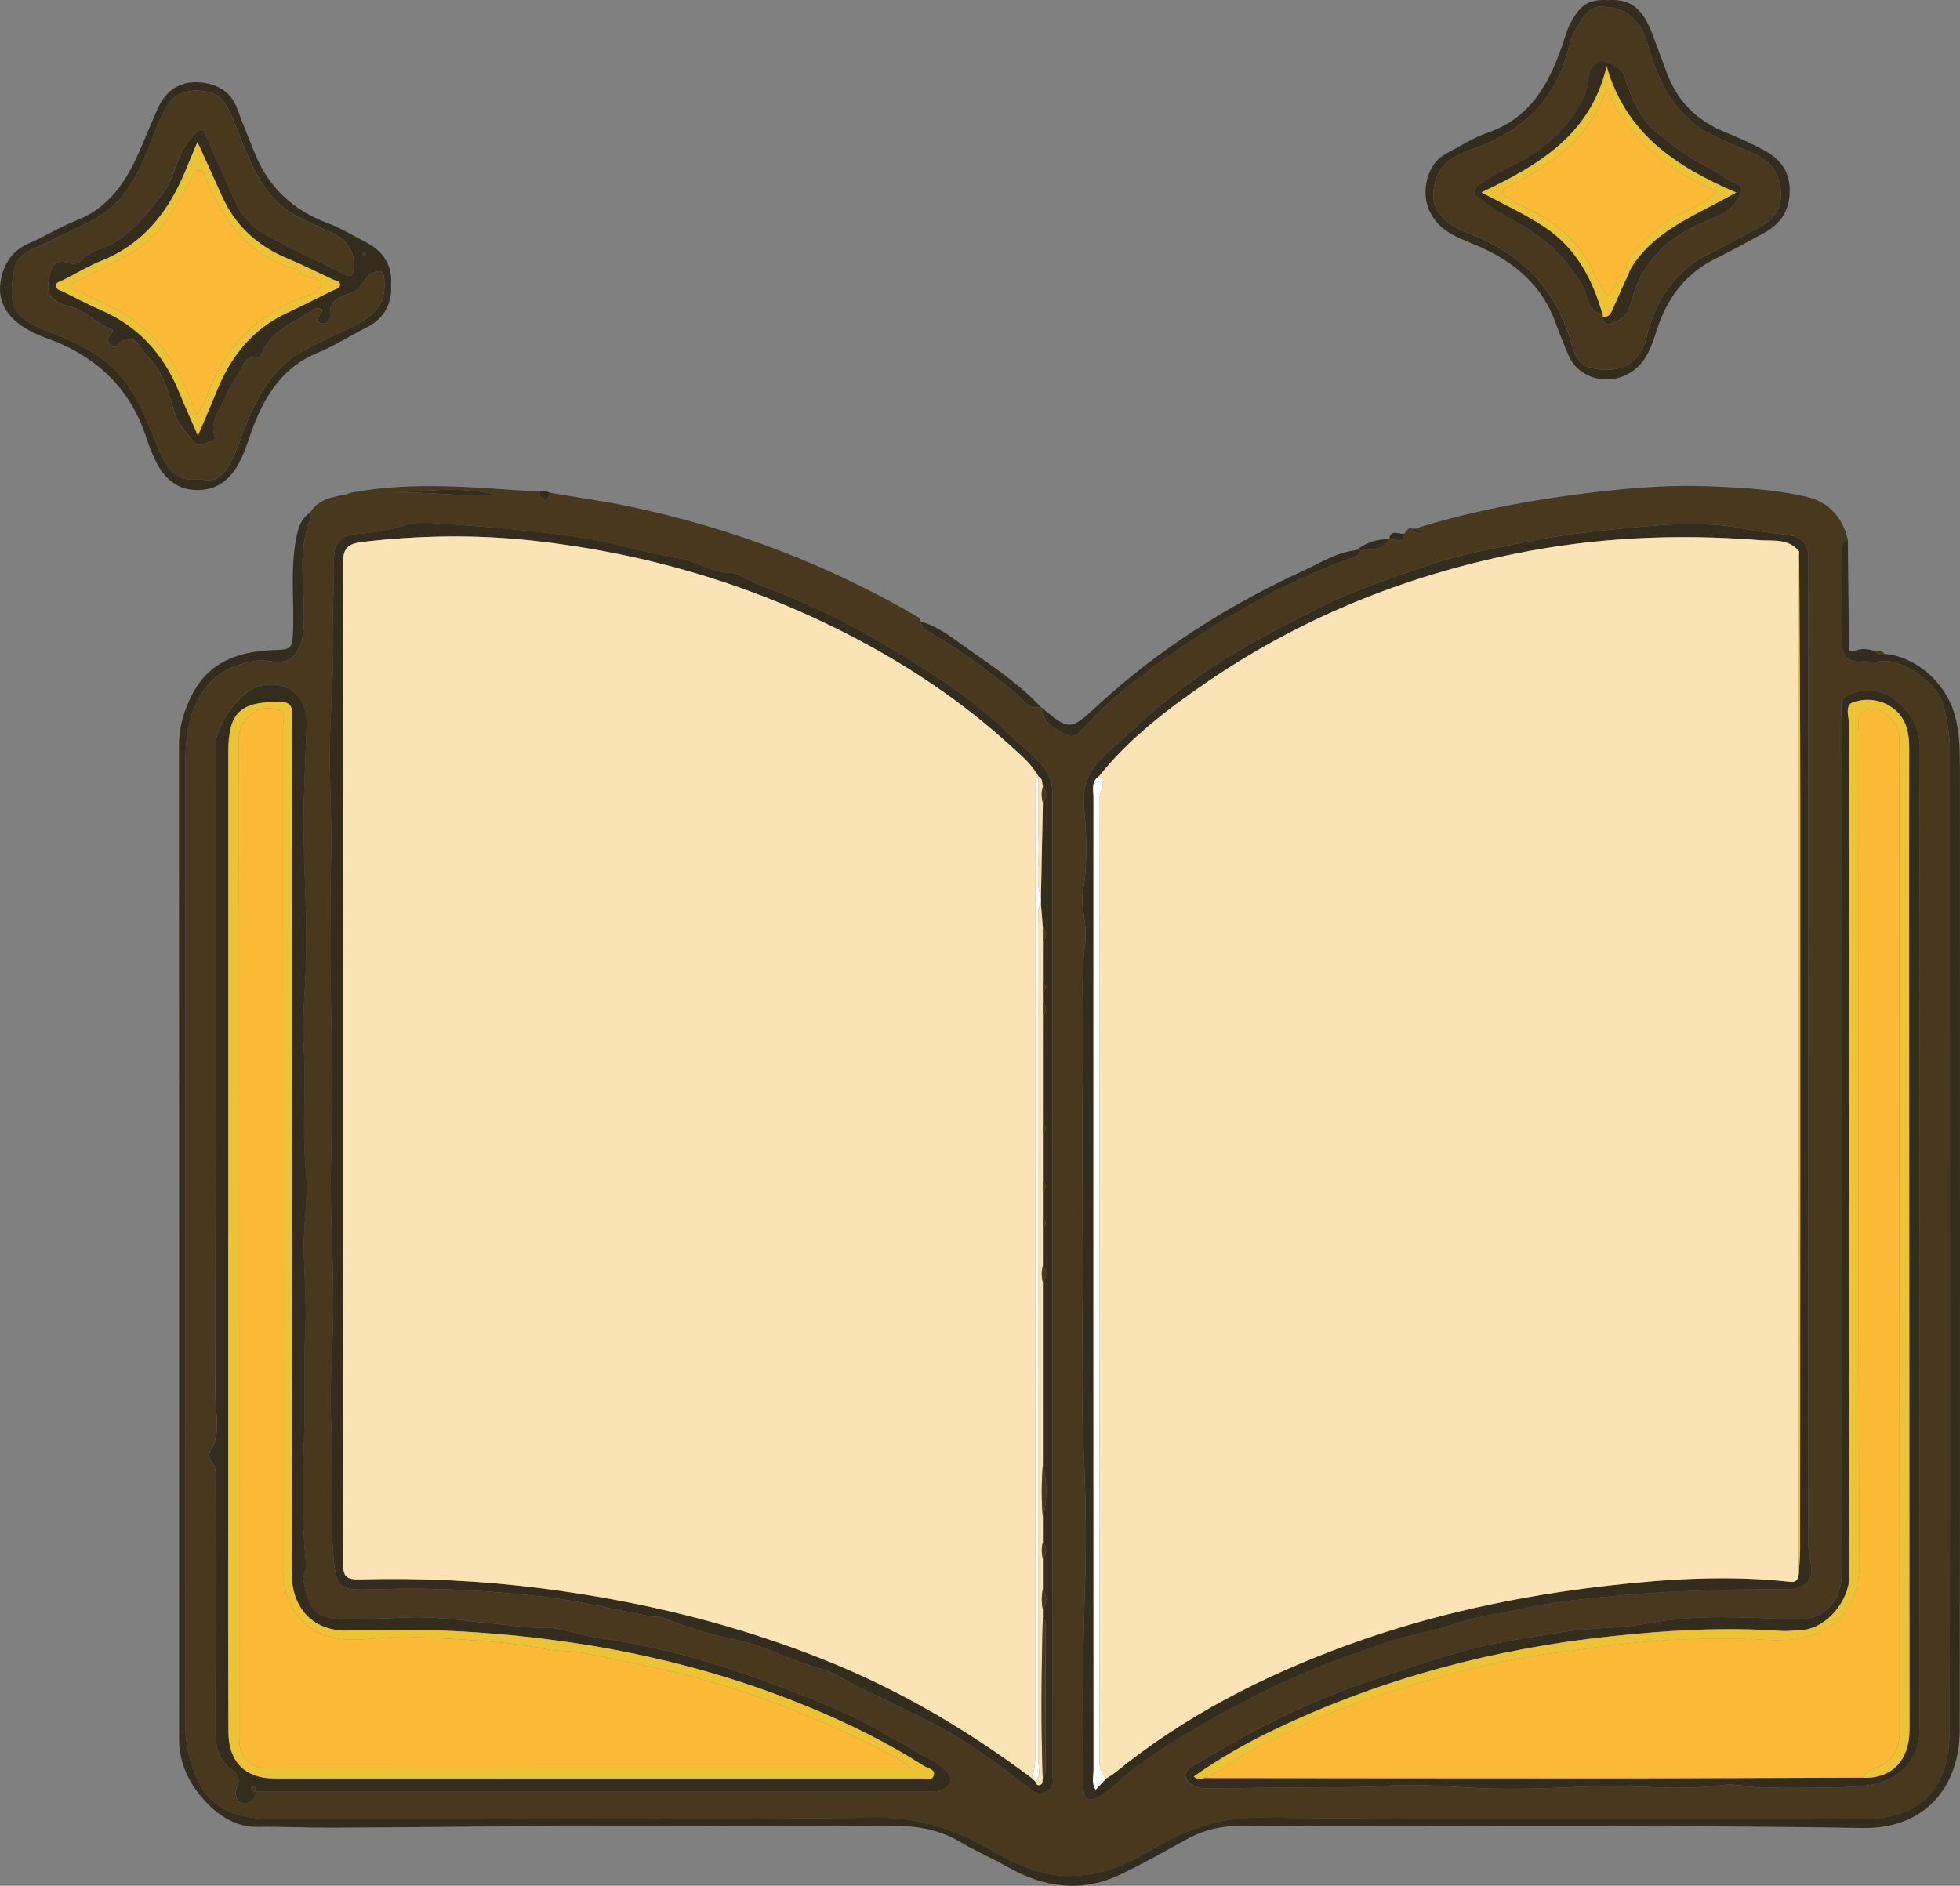 <?xml version="1.0" encoding="UTF-8"?>
<svg id="Layer_2" xmlns="http://www.w3.org/2000/svg" viewBox="0 0 580.8 558.92">
  <rect x="0" y="0" width="580.8" height="558.92" fill="#808080" stroke="none"/>
  <defs>
    <style>
      .cls-1 {
        fill: #ebc334;
      }

      .cls-2 {
        fill: #fcb936;
      }

      .cls-3 {
        fill: #47381e;
      }

      .cls-4 {
        fill: #fae4b5;
      }

      .cls-5 {
        fill: #fff;
      }

      .cls-6 {
        fill: #342d1e;
      }
    </style>
  </defs>
  <g id="Layer_1-2" data-name="Layer_1">
    <g>
      <path class="cls-3" d="M416.11,158.19c.77-.63,1.03-2.16,2.56-1.45.75,1.39,1.8,1.56,3.63.73-1.38-.33-2.26-.54-3.13-.74,14.9-4.7,30.13-7.72,45.61-9.86,13.99-1.93,27.98-3.3,42.09-2.73,9.55.38,19.16.93,28.48,3.1,6.48,1.5,10.72,6.08,12.21,12.81-1.12.23-1.74.89-1.74,2.06,0,9.66-.13,19.33.07,28.99.06,3.15,1.79,5.29,5.48,4.98,1.99-.16,4.04.23,5.99-.07,6.51-1,16.85,6.84,18.47,12.81,1.21,4.48,1.96,9.05,1.96,13.71,0,25.07,0,50.14,0,75.21,0,71.48.05,142.95-.03,214.43-.02,17.79-8.08,27.06-26.54,26.96-59.31-.34-118.63.22-177.93-.41-12.39-.13-22.57,3.72-32.5,9.79-7.67,4.68-15.74,7.69-24.79,7.46-8.19-.21-15.33-3.63-22.28-7.63-10.42-6-21.07-9.73-33.74-9.6-60.31.6-120.62.28-180.94.26-9.35,0-17.18-3.33-20.9-12.29-2.05-4.92-3.29-10.34-3.29-15.95.07-94.13.04-188.27.07-282.4,0-5.26.04-10.39,1.66-15.7,3.06-10.02,9.21-15.35,19.51-16.85,3.87-.56,8.84,2.52,12.03-2.97,1.18-2.03,1.57-3.74,1.77-5.84,1.07-11.4-2.61-23.17,2.55-34.27.05-.11-.41-.46-.63-.69,2.5-4.28,6.93-4.73,11.14-5.6.52.38.76.09.92-.39,18.64-3.55,37.31-1.5,55.98-.31.08.98.04,2.12,1.38,2.23,1.35.12,1.57-.89,1.64-1.94,8.05,1.38,16.14,2.49,24.16,4.18,30.16,6.38,58.55,17.23,85.16,32.76.33.19.42.81.62,1.22.13,1.47,1,2.29,2.26,3.01,9.47,5.46,18.24,11.88,26.62,18.91,1.74,1.46,3.28,4.56,6.61,3.31,0,0,.17.16.17.16.45,4.54,4.23,6.42,7.42,8.17,2.81,1.54,4.88-1.69,6.55-3.44,6.33-6.59,13.4-12.39,20.72-17.65,17.53-12.59,36.13-23.44,56.47-31.04,1.28-.48,3.15-.41,3.22-2.52,3.28-.2,6.79.26,8.88-3.22,0,0-.08.08-.08.08,1.43-.73,4.24,2.02,4.46-1.77ZM75.89,530.98c65.3,0,130.6,0,195.9,0,1.5,0,3,.03,4.5-.02,2.08-.07,4.19-.58,5.12-2.51,1.16-2.41-1.27-3.48-2.55-4.86-.77-.83-1.83-1.43-2.84-1.98-9.78-5.27-19.09-11.31-29.45-15.61-22.58-9.38-45.54-17.42-69.84-20.68-5.3-.71-10.33-2.99-15.46-2.91-4.83.07-9.44-.68-14.15-1.13-8.73-.84-17.5-2.29-26.2-1.93-5.94.24-11.92.57-17.88.62-10.59.09-11.56-3.93-13.06-11.11-.4-1.91.85-3.64.67-5.37-1.39-13.45-.89-26.96-.49-40.38.28-9.36-.19-18.74.27-28.13.37-7.51-.1-15.28-.41-22.93-.33-8.26,1.42-16.66.62-24.83-1.22-12.4.07-24.76-.66-37.13-.49-8.27.44-16.58.68-24.86.39-13.6-.68-27.23-.72-40.85-.03-10.04.7-20.08.88-30.13.16-8.51-6.64-13.33-14.71-10.66-5.32,1.76-12.22,11.39-12.22,17.08,0,64.13.06,128.27-.1,192.4-.01,5.8,1.85,11.93-1.71,17.48-.32.5-.03,1.79.42,2.32,1.87,2.17,1.37,4.71,1.37,7.16.02,24.49.05,48.98-.02,73.46-.01,4.55,1.07,8.42,5,11.14,1.67,1.15,2.32,2.62,1.42,4.74-.85,2-.56,4.48,1.58,5.04,1.9.5,3.8-.91,3.99-3.41l.02-.02ZM311.84,380.45c0-48.3,0-96.61.01-144.92,0-2.69-.38-4.94-2.09-7.38-3.05-4.33-7.35-7.16-11-10.75-7.58-7.46-16.15-13.66-25.06-19.31-15.24-9.67-31.04-18.37-48.1-24.49-3.29-1.18-6.9-3.81-9.43-3.87-5.68-.14-9.99-3.46-15.25-4.3-9.83-1.57-19.4-4.78-29.24-6.22-13.07-1.9-26.27-2.98-39.46-3.93-4-.29-8.53-.78-12.1.35-4.32,1.36-8.49,2.17-12.93,2.49-6.61.47-8.41,2.37-8.25,9.09.14,6.09-.43,12.15-.25,18.26.31,10.12-.41,20.29-.82,30.43-.55,13.41.66,26.8.21,40.23-.33,9.82.09,19.7-.06,29.57-.15,9.77.29,19.6.4,29.36.11,10.07-.12,20.26-.35,30.39-.36,15.6,1.01,31.25.61,46.85-.25,9.7-1.04,19.47-.56,29.11.59,11.88-.25,23.73.41,35.63.84,15.28,1.56,14.29,14.77,13.92,15.91-.45,31.77.45,47.53,2.24,10.47,1.19,20.79,3.75,31.17,5.7,1.62.3,3.25.04,4.89.71,6.94,2.87,14.4,5.01,21.49,6.47,8.59,1.76,15.92,6.12,24.16,8.27,4.39,1.15,8.45,4.07,12.54,5.97,6.65,3.09,13.18,6.42,19.76,9.67,10.45,5.15,19.71,11.96,28.84,19.03,1.95,1.51,3.43,3.57,6.47,2.04,2.81-1.42,1.64-3.78,1.64-5.69.07-48.3.06-96.61.06-144.91ZM535.8,311.96c0-5.83,0-11.66,0-17.5,0-42.82-.06-85.64.08-128.46.01-4.49-1.34-6.78-5.91-7.44-4.41-.64-8.84-.96-13.25-1.86-8.62-1.75-17.7-1.65-26.22-.94-13.25,1.1-26.61,2.38-39.76,5.14-8.84,1.85-17.89,3.3-26.33,6.21-11.93,4.11-24.02,7.96-35.35,13.86-8.78,4.57-17.67,8.99-26.02,14.23-10.35,6.49-20.13,13.97-28.89,22.47-5.94,5.77-13.95,9.94-12.94,21.28.71,7.93,1.21,16.37-.25,24.6-.93,5.23,1.36,10.74.63,15.82-1.5,10.45-.4,20.84-.61,31.23-.44,22.43-.13,44.87-.13,67.3,0,16.66-.56,33.35.18,49.98.55,12.38.96,24.77.61,37.12-.27,9.54-.54,19.09-.73,28.62-.23,12,0,24.01.09,36.01.03,3.86,1.59,4.58,4.93,2.73,3.53-1.96,6.02-5.14,9.19-7.51,13.01-9.7,27.05-17.43,41.65-24.62,10.96-5.39,22.25-9.39,33.61-13.31,6.83-2.36,14.44-3.48,21.09-5.75,6.83-2.33,13.92-3.13,20.68-4.64,7.28-1.62,15.15-2.42,22.78-3.21,17.39-1.8,34.73-2.31,52.15-2.31,1,0,2,.03,3,0,4.94-.14,7.59-3,6.47-7.7-.75-3.16-.75-6.26-.75-9.4-.02-47.32-.01-94.64,0-141.96ZM568.78,367c0-48.32-.1-96.64.11-144.96.03-6.64-2.89-11.16-7.62-14.84-3.8-2.96-8.63-3.04-12.88-1.62-4.13,1.38-2.55,5.69-2.56,8.82-.09,26.83-.05,53.65-.05,80.48,0,56.98,0,113.97,0,170.95,0,8.95-5.23,14.44-14.08,14.12-14.35-.52-28.72-1.62-42.95,1.11-8.74,1.68-17.63,1.25-26.44,2.76-9.17,1.57-18.59,2.78-27.43,5.17-10.19,2.76-20.34,6.25-30.42,9.69-17.5,5.97-33.72,14.27-49.4,23.82-1.72,1.05-4.67,2.29-3.56,4.65.79,1.68,3.24,2.92,5.87,2.9,9.58-.09,19.17-.23,28.74-.32,8.35-.08,16.74.16,25.14-.47,9.3-.7,18.73.39,28.11.74,10.67.41,21.4-.08,31.98-.56,12.91-.59,25.8,1.46,38.66-.37,4.63-.66,9.29,1.05,13.86.78,9.54-.55,19.06.48,28.66-.6,9.75-1.11,16.24-6.8,16.24-16.78,0-48.49,0-96.97,0-145.46ZM114.85,146.07c10.66-.64,21.27,1.33,31.97.46-10.56-2.47-21.28-.94-31.97-.46ZM182.24,151.34c.28.12.62.4.83.32.2-.07.26-.51.38-.79-.28-.12-.62-.4-.83-.32-.2.07-.26.51-.38.79Z"/>
      <path class="cls-6" d="M91.81,152.02c.22.24.68.58.63.69-5.16,11.11-1.48,22.87-2.55,34.27-.2,2.1-.59,3.81-1.77,5.84-3.19,5.49-8.16,2.41-12.03,2.97-10.3,1.49-16.45,6.83-19.51,16.85-1.62,5.31-1.66,10.43-1.66,15.7-.03,94.13,0,188.27-.07,282.4,0,5.61,1.24,11.03,3.29,15.95,3.73,8.95,11.55,12.28,20.9,12.29,60.31.02,120.63.34,180.94-.26,12.67-.13,23.32,3.6,33.74,9.6,6.95,4,14.09,7.42,22.28,7.63,9.05.23,17.12-2.77,24.79-7.46,9.93-6.07,20.11-9.92,32.5-9.79,59.31.63,118.62.07,177.93.41,18.46.1,26.52-9.17,26.54-26.96.08-71.48.03-142.95.03-214.43,0-25.07,0-50.14,0-75.21,0-4.66-.75-9.23-1.96-13.71-1.62-5.97-11.96-13.81-18.47-12.81-1.95.3-4-.09-5.99.07-3.7.31-5.42-1.84-5.48-4.98-.2-9.66-.07-19.32-.07-28.99,0-1.17.62-1.83,1.74-2.06.12,10.95.23,21.9.35,32.85.48.07.96.13,1.44.2,2.15-1.09,4.3-.81,6.45,0,.66,1.1,1.64.96,2.66.72,9.28.71,17.88,8.52,20.57,17.33,1.7,5.57,1.74,11.05,1.74,16.65.01,94.97.09,189.94-.05,284.91-.02,16.94-10.31,29.41-28.82,29.09-61.29-1.05-122.59-.29-183.88-.66-5.99-.04-11.25,1.19-16.38,4.01-6.52,3.59-13.01,7.29-19.73,10.47-11.56,5.46-22.76,3.8-33.61-2.43-4.42-2.54-9.17-4.52-13.54-7.15-6.47-3.89-13.32-4.95-20.82-4.9-34.15.25-68.31.05-102.47.13-21.1.05-42.21.36-63.31.44-7.3.03-14.58-.38-21.9-.24-6.2.12-11.68-3.37-15.86-8.05-4.53-5.06-7.33-11.04-7.33-18.01,0-98.13.04-196.27-.03-294.4,0-5.69,1.56-10.78,4.16-15.63,5.37-10.04,14.91-12.52,25.13-12.75,3.98-.09,4.31-1.03,4.47-4.62.44-9.47-.85-19,.97-28.42.58-2.99,1.31-5.79,4.05-7.57Z"/>
      <path class="cls-6" d="M115.89,84.57c.27,5.92-2.32,10.06-7.64,12.68-4.69,2.32-9.1,5.27-13.93,7.22-10.24,4.12-15.54,12.3-19.26,21.98-1.18,3.07-2.08,6.25-3.45,9.22-2.49,5.39-6.23,9.4-12.68,9.56-6.48.17-10.41-3.53-12.99-9.01-.98-2.09-1.85-4.25-2.56-6.44-4.85-14.98-15.14-24.42-29.74-29.62-2.29-.82-4.55-1.88-6.6-3.18-4.65-2.93-7.59-7.33-6.96-12.75.59-5.04,2.88-9.62,8.18-11.95,4.93-2.17,9.57-5.05,14.56-7.03,10.82-4.3,15.65-13.45,19.75-23.33,1.38-3.33,2.81-6.64,4.27-9.94,2.23-5.01,6.33-7.77,11.6-7.58,5.32.19,9.93,2.33,11.95,8.04,1.53,4.33,3.38,8.56,5.07,12.84,4.04,10.23,11.35,16.97,21.62,20.84,3.93,1.48,7.58,3.71,11.33,5.65,5.17,2.68,7.91,6.82,7.47,12.8ZM59.27,141.99c5.54,1.63,7.96-2.47,10.01-6.87,1.32-2.82,2.23-5.83,3.4-8.73,3.9-9.64,8.72-18.4,18.76-23.29,3.75-1.83,7.49-3.72,11.29-5.44,10.43-4.71,11.44-8.66,11.14-14.87-.13-2.72-1.1-2.88-3.51-1.83-2.7,1.17-2.98,4.46-5.43,5.49-3.48,1.46-7.72,1.84-7.07,7.38.14,1.16-1.32,2.56-2.88,1.94-1.61-.64-.96-1.77-.06-2.74.47-.5.87-1.22,0-1.59-.5-.21-1.38-.11-1.83.22-5.61,4.09-13.16,5.97-15.67,13.64-.11.33-.86.72-1.25.66-3.72-.55-4.11,2.62-5.41,4.75-1.27,2.08-2.98,4.33-3.63,6.24-1.22,3.56-4.25,6.54-3.92,10.58.1,1.24,1.32,2.84-.66,3.27-1.75.38-3.87,2.17-5.47-.14-1.83-2.67-4.28-4.78-5.3-8.2-1.82-6.09-3.56-12.61-8.26-17.03-1.86-1.75-3.92-8.32-8.85-2.96-.51.56-1.28.32-1.81-.14-.82-.72-1.15-1.63-.53-2.66.45-.75,1.88-1.82.4-2.3-4.49-1.45-7.4-5.54-12.26-6.57-3.01-.64-6.88-2.75-6.18-6.62.52-2.89.56-8.22,6.6-6.15,1.04.36,2.38.08,3.23-.9,2.37-2.74,6.04-3.17,9-4.82,6.35-3.54,10.47-9.16,14.75-14.43,4.22-5.2,4.33-12.79,9.62-17.93,2.72-2.64,2.73-1.62,3.72.68,2.75,6.33,5.64,12.59,8.4,18.92,1.69,3.87,4.55,7.27,7.79,9.21,7.85,4.71,16.38,8.28,24.55,12.49,2.08,1.07,2.69.54,2.9-1.47.52-4.95-1.8-8.47-6.42-10.74-5.45-2.68-11.38-4.56-15.92-8.86-6.84-6.49-9.5-15.27-12.98-23.62-1.67-4.01-3.18-8.51-8.24-9.4-4.65-.81-9.3-.02-11.86,4.35-2.32,3.95-3.83,8.4-5.51,12.71-3.51,9.01-8.17,17.06-17.31,21.51-5.78,2.82-11.55,5.66-17.38,8.36-2.62,1.21-4.58,3.16-5.04,5.81-1.76,10.03-.75,14,8.97,17.86,6.88,2.73,13.82,5.55,19.53,10.56,6.86,6.01,10.03,14.2,13.3,22.34,3.12,7.77,5.67,12.51,13.3,11.32ZM58.65,129.15c2.1-4.95,3.83-8.83,5.39-12.77,4.2-10.61,10.78-18.99,21.42-23.83,4.53-2.06,8.92-4.41,13.41-6.55.76-.36,1.76-.54,1.88-1.41.18-1.38-1.18-1.31-2.02-1.71-4.52-2.1-8.96-4.36-13.55-6.27-9.01-3.76-15.62-9.88-19.57-18.85-2.24-5.08-4.57-10.13-7.09-15.68-1.35,3.25-2.49,5.98-3.62,8.71-4.96,11.95-12.39,21.51-24.84,26.51-3.98,1.6-7.68,3.9-11.54,5.81-.74.37-1.74.45-1.88,1.39-.2,1.34,1.05,1.45,1.9,1.86,3.73,1.82,7.38,3.83,11.19,5.46,11.16,4.78,18.65,13.02,23.24,24.11,1.71,4.13,3.53,8.2,5.7,13.23ZM107.23,75.02c.14.24.24.61.43.66.21.06.5-.16.76-.26-.19-.3-.38-.6-.57-.9-.2.16-.4.33-.61.5Z"/>
      <path class="cls-6" d="M476.56.05c7.45-.59,10.72,3.69,13.11,10.13,1.37,3.68,2.8,7.35,4.12,11.05,3.11,8.7,9.04,14.57,17.58,18.01,3.8,1.53,7.54,3.26,11.16,5.17,4.64,2.45,7.71,5.97,7.81,11.69.11,5.97-2.45,10.13-7.55,12.9-4.75,2.58-9.48,5.22-14.32,7.6-9.01,4.44-14.46,11.69-17.48,21.1-1.81,5.64-3.61,11.24-10.02,13.81-6.15,2.47-13.52-.02-16.14-6.11-1.37-3.17-2.65-6.37-3.82-9.62-4.01-11.11-11.99-17.99-22.62-22.69-5.52-2.44-11.82-4.04-14.83-10.64-2.57-5.64-.68-13.92,4.8-16.81,4.08-2.15,8.01-4.78,12.33-6.25,13.1-4.46,18.58-15.01,22.58-26.94.62-1.84,1.12-3.76,2.03-5.46,2.65-4.95,4.97-7.38,11.26-6.93ZM475.93,2.09c-3.59-.8-5.94,1.65-7.76,4.52-1.4,2.2-2.67,4.67-3.25,7.19-3.53,15.49-13.43,24.88-27.96,30.18-4.45,1.62-9.22,3.4-11.09,8.28-3.03,7.9-.23,13.24,9.67,17.05,14.55,5.59,24.42,15.21,29.41,30.12,1.12,3.36,1.67,8.08,5.83,9.36,7.13,2.19,15,.34,17.16-8.88,2.55-10.9,8.36-19.76,18.88-24.91,5.05-2.47,9.91-5.34,14.93-7.89,4.61-2.35,6.42-6.36,5.92-11.1-.46-4.33-2.44-7.76-6.94-9.98-6.5-3.2-13.68-5.16-19.36-9.9-7.59-6.34-10.92-15.18-13.55-24.27-1.55-5.36-6.27-9.76-11.9-9.76Z"/>
      <path class="cls-6" d="M402.86,163.1c-.07,2.11-1.94,2.04-3.22,2.52-20.33,7.6-38.94,18.45-56.47,31.04-7.32,5.26-14.39,11.06-20.72,17.65-1.67,1.74-3.75,4.97-6.55,3.44-3.19-1.75-6.98-3.63-7.42-8.17,8.47,6.99,8.57,7.09,16.73-.45,18.15-16.75,38.74-29.75,61.1-40.04,5.04-2.32,9.81-5.38,15.5-6.03,0,0,.49.02.49.02l.49-.05.08.08Z"/>
      <path class="cls-6" d="M308.3,209.41c-3.33,1.25-4.87-1.85-6.61-3.31-8.38-7.04-17.15-13.46-26.62-18.91-1.25-.72-2.12-1.54-2.26-3.01,5.79,1.65,10.27,5.56,15.05,8.88,7.17,4.99,14.41,9.92,20.43,16.35Z"/>
      <path class="cls-6" d="M411.74,159.88c-2.09,3.48-5.6,3.02-8.88,3.22,0,0-.08-.08-.08-.08.06-.21.07-.42.06-.64,2.69-1.83,5.64-2.7,8.9-2.5Z"/>
      <path class="cls-6" d="M416.11,158.19c-.22,3.79-3.03,1.04-4.46,1.77.37-3.4,2.85-1.48,4.46-1.77Z"/>
      <path class="cls-6" d="M162.87,146.01c-.07,1.05-.3,2.06-1.64,1.94-1.34-.12-1.3-1.25-1.38-2.23,1.06-.4,2.06-.2,3.03.29Z"/>
      <path class="cls-6" d="M419.17,156.73c.88.21,1.75.42,3.13.74-1.83.83-2.88.66-3.63-.73.16-.18.33-.18.49-.01Z"/>
      <path class="cls-3" d="M558.45,193.82c-1.02.24-2.01.38-2.66-.72,1.07-.45,1.97-.24,2.66.72Z"/>
      <path class="cls-3" d="M549.34,193.09c-.48-.07-.96-.13-1.44-.2.48.07.96.13,1.44.2Z"/>
      <path class="cls-3" d="M402.83,162.38c.02.22,0,.43-.06.64,0,0-.49.05-.49.05,0,0-.49-.02-.49-.02.34-.22.69-.45,1.03-.67Z"/>
      <path class="cls-6" d="M103.87,146.03c-.16.48-.39.77-.92.39.31-.13.61-.26.92-.39Z"/>
      <path class="cls-6" d="M75.87,531.01c-.19,2.5-2.09,3.91-3.99,3.41-2.14-.56-2.43-3.04-1.58-5.04.9-2.12.24-3.59-1.42-4.74-3.93-2.72-5.02-6.59-5-11.14.06-24.49.04-48.98.02-73.46,0-2.45.5-5-1.37-7.16-.46-.53-.74-1.82-.42-2.32,3.57-5.55,1.7-11.68,1.71-17.48.16-64.13.1-128.27.1-192.4,0-5.7,6.9-15.32,12.22-17.08,8.06-2.67,14.86,2.15,14.71,10.66-.19,10.04-.92,20.09-.88,30.13.04,13.62,1.11,27.25.72,40.85-.24,8.28-1.17,16.59-.68,24.86.73,12.37-.56,24.73.66,37.13.8,8.18-.95,16.57-.62,24.83.31,7.65.78,15.42.41,22.93-.46,9.39.01,18.77-.27,28.13-.4,13.42-.9,26.93.49,40.38.18,1.73-1.07,3.46-.67,5.37,1.51,7.18,2.48,11.2,13.06,11.11,5.96-.05,11.94-.38,17.88-.62,8.69-.35,17.47,1.1,26.2,1.93,4.71.45,9.32,1.21,14.15,1.13,5.14-.08,10.17,2.2,15.46,2.91,24.3,3.26,47.26,11.3,69.84,20.68,10.36,4.3,19.67,10.34,29.45,15.61,1.01.55,2.07,1.15,2.84,1.98,1.28,1.37,3.71,2.45,2.55,4.86-.93,1.93-3.04,2.44-5.12,2.51-1.5.05-3,.02-4.5.02-65.3,0-130.6,0-195.9,0-.13-.73-.12-1.58-1.22-1.5-.11,0-.3.2-.31.31-.07,1.1.78,1.08,1.5,1.22ZM67.66,366.87h-.03c0,24.16,0,48.32,0,72.48,0,24.66-.05,49.32.05,73.98.04,8.84,5,13.72,13.52,13.76,7.33.03,14.66,0,21.99,0,56.48.01,112.97.03,169.45,0,1.36,0,3.38.92,3.99-.77.71-1.97-1.65-2.16-2.77-2.88-10.66-6.84-21.96-12.43-33.66-17.29-22.39-9.3-45.62-15.52-69.54-19.14-22.28-3.38-44.68-4.6-67.23-3.76-10.59.4-17.03-6.55-17.02-17.18.05-49.82.13-99.64.16-149.45.02-34.82-.07-69.65.04-104.47.01-3.36-.93-4.15-4.18-4.14-11.37.04-14.78,3.32-14.78,14.9,0,47.99,0,95.97,0,143.96Z"/>
      <path class="cls-6" d="M311.84,380.45c0,48.3.02,96.61-.06,144.91,0,1.91,1.17,4.27-1.64,5.69-3.03,1.53-4.52-.53-6.47-2.04-9.13-7.07-18.39-13.88-28.84-19.03-6.59-3.25-13.11-6.57-19.76-9.67-4.09-1.9-8.14-4.82-12.54-5.97-8.25-2.15-15.58-6.5-24.16-8.27-7.09-1.45-14.55-3.59-21.49-6.47-1.64-.68-3.27-.41-4.89-.71-10.38-1.95-20.7-4.51-31.17-5.7-15.76-1.79-31.62-2.69-47.53-2.24-13.21.37-13.93,1.37-14.77-13.92-.66-11.91.18-23.75-.41-35.63-.48-9.64.31-19.41.56-29.11.41-15.6-.96-31.24-.61-46.85.23-10.12.46-20.32.35-30.39-.11-9.76-.55-19.59-.4-29.36.15-9.87-.27-19.74.06-29.57.45-13.43-.76-26.82-.21-40.23.41-10.14,1.13-20.3.82-30.43-.19-6.12.38-12.17.25-18.26-.15-6.72,1.64-8.62,8.25-9.09,4.44-.32,8.61-1.13,12.93-2.49,3.57-1.13,8.1-.64,12.1-.35,13.18.95,26.39,2.03,39.46,3.93,9.84,1.43,19.41,4.65,29.24,6.22,5.26.84,9.57,4.16,15.25,4.3,2.53.06,6.14,2.69,9.43,3.87,17.07,6.12,32.86,14.82,48.1,24.49,8.91,5.65,17.48,11.85,25.06,19.31,3.65,3.59,7.95,6.41,11,10.75,1.71,2.44,2.1,4.69,2.09,7.38-.02,48.31-.01,96.61-.01,144.92ZM309.03,233.06c-.34-1.01.02-2.33-1.28-2.91h0c-2.04-3.73-5.29-6.38-8.34-9.16-14.44-13.19-30.59-23.95-47.93-32.87-29.38-15.12-60.67-24.24-93.43-27.86-16.88-1.87-33.88-1.61-50.83.39-4.86.58-5.62,2.55-5.61,6.93.14,64.28.1,128.56.1,192.84,0,34.3.1,68.61-.05,102.91-.02,4.05,1.1,4.87,5.01,4.76,17.99-.48,35.91.37,53.81,2.66,29.46,3.76,58.03,10.67,85.58,21.9,21.51,8.77,41.23,20.52,59.77,34.4.34.35.69.69,1.03,1.04.18.69.59,1.17,1.34.92.99-.33.61-1.31.81-2.01.27-.59.77-1.18.77-1.77.05-14.81.05-29.63.01-44.44,0-.59-.5-1.18-.76-1.77,0-.67,0-1.34,0-2.01,1.28-2,1.28-3.99,0-5.99,0-3,0-6,0-9.01,1.24-1.66,1.23-3.33,0-4.99,0-2.34,0-4.67.01-7.01,1.3-5.33,1.31-10.66-.01-15.98,0-18,0-36,0-54,1.24-1.66,1.23-3.33,0-4.99,0-3.67,0-7.34,0-11,1.08-1,1.08-2,0-3,0-2.67,0-5.33,0-8,1.09-1,1.08-2,0-3,0-4.67,0-9.33,0-14,1.08-1,1.08-2,0-3,0-10.67,0-21.33.01-32,1.17-1.33,1.17-2.67-.01-3.99v-3c1.09-1,1.09-2,0-3,0-4,0-8,.01-12,1.18-1.33,1.18-2.66,0-4-.19-2.37-.39-4.73-.58-7.1,0-.6,0-1.2,0-1.8.19-9.37.38-18.73.57-28.1,1.25-1.66,1.22-3.32.02-4.99Z"/>
      <path class="cls-6" d="M535.8,311.96c0,47.32,0,94.64.01,141.96,0,3.14,0,6.24.75,9.4,1.11,4.7-1.53,7.56-6.47,7.7-1,.03-2,0-3,0-17.42,0-34.76.51-52.15,2.31-7.63.79-15.5,1.59-22.78,3.21-6.76,1.51-13.85,2.31-20.68,4.64-6.66,2.27-14.27,3.39-21.09,5.75-11.36,3.92-22.66,7.92-33.61,13.31-14.61,7.19-28.64,14.92-41.65,24.62-3.17,2.37-5.66,5.54-9.19,7.51-3.33,1.85-4.9,1.13-4.93-2.73-.1-12-.33-24.01-.09-36.01.18-9.54.46-19.09.73-28.62.35-12.35-.06-24.74-.61-37.12-.74-16.63-.18-33.32-.18-49.98,0-22.43-.3-44.87.13-67.3.2-10.39-.9-20.78.61-31.23.73-5.08-1.56-10.59-.63-15.82,1.45-8.22.96-16.67.25-24.6-1.01-11.35,6.99-15.52,12.94-21.28,8.76-8.5,18.55-15.98,28.89-22.47,8.36-5.24,17.25-9.66,26.02-14.23,11.33-5.91,23.42-9.75,35.35-13.86,8.44-2.91,17.49-4.35,26.33-6.21,13.15-2.76,26.51-4.04,39.76-5.14,8.52-.71,17.6-.81,26.22.94,4.41.9,8.84,1.22,13.25,1.86,4.57.66,5.93,2.95,5.91,7.44-.13,42.82-.08,85.64-.08,128.46,0,5.83,0,11.66,0,17.5ZM325.69,230.03c-2.46,1.62-1.67,4.15-1.67,6.38-.03,96.04-.03,192.08.02,288.12,0,1.83-.7,3.82.61,5.93,1.23-1.3,2.24-2.36,3.25-3.43.82-.54,1.7-1,2.46-1.62,20.68-16.85,44.04-28.78,68.98-37.88,25.07-9.15,51-14.63,77.43-17.62,17.84-2.02,35.78-3.1,53.73-1.1,1.87.21,2.31-.8,2.52-2.25.14-2.48.4-4.96.4-7.43.04-74.09.08-148.19.05-222.28,0-24.45-.21-48.91-.33-73.36-3.09-4.02-7.82-3.08-11.83-3.4-24.29-1.91-48.38-.86-72.38,4.02-33.09,6.72-63.7,19.12-91.52,38.21-11.62,7.98-22.83,16.56-31.73,27.71Z"/>
      <path class="cls-6" d="M568.78,367c0,48.49,0,96.97,0,145.46,0,9.98-6.49,15.67-16.24,16.78-9.6,1.09-19.11.06-28.66.6-4.56.26-9.23-1.44-13.86-.78-12.86,1.83-25.75-.21-38.66.37-10.58.48-21.31.97-31.98.56-9.37-.36-18.81-1.44-28.11-.74-8.4.63-16.8.39-25.14.47-9.57.09-19.16.24-28.74.32-2.63.02-5.07-1.22-5.87-2.9-1.11-2.36,1.84-3.6,3.56-4.65,15.68-9.55,31.9-17.85,49.4-23.82,10.08-3.44,20.23-6.93,30.42-9.69,8.84-2.39,18.26-3.6,27.43-5.17,8.8-1.51,17.7-1.08,26.44-2.76,14.23-2.73,28.6-1.62,42.95-1.11,8.85.32,14.08-5.18,14.08-14.12,0-56.98,0-113.97,0-170.95,0-26.83-.04-53.65.05-80.48.01-3.13-1.57-7.44,2.56-8.82,4.25-1.42,9.07-1.34,12.88,1.62,4.72,3.68,7.65,8.2,7.62,14.84-.21,48.32-.11,96.64-.11,144.96ZM356.86,526.97c40.07.04,80.14.11,120.21.09,24.94,0,49.87-.14,74.81-.21,8.63.41,13.96-5.09,13.95-14.28-.05-74.97-.08-149.93-.11-224.9,0-21.99-.02-43.98.02-65.97.01-5.31-1.2-9.95-6.2-12.74-3.4-1.9-7.37-1.96-10.62-.77-2.38.87-.96,4.52-.97,6.88-.08,83.96-.2,167.93.07,251.89.02,7.5-6.97,15.93-14.53,16.15-1.83.05-3.67.36-5.48.24-17.01-1.2-33.94-.22-50.85,1.6-34.33,3.68-67.28,12.38-98.52,27.17-8.64,4.09-16.99,8.77-24.9,14.38,1.19,1.09,2.16.73,3.12.46Z"/>
      <path class="cls-6" d="M114.85,146.07c10.69-.49,21.4-2.01,31.97.46-10.69.87-21.31-1.1-31.97-.46Z"/>
      <path class="cls-6" d="M182.24,151.34c.12-.28.19-.72.38-.79.21-.08.54.2.83.32-.12.28-.19.72-.38.79-.21.08-.55-.2-.83-.32Z"/>
      <path class="cls-3" d="M59.27,141.99c-7.63,1.19-10.18-3.55-13.3-11.32-3.27-8.14-6.44-16.33-13.3-22.34-5.71-5.01-12.65-7.83-19.53-10.56-9.72-3.86-10.73-7.83-8.97-17.86.46-2.65,2.42-4.6,5.04-5.81,5.83-2.71,11.6-5.54,17.38-8.36,9.14-4.45,13.8-12.5,17.31-21.51,1.68-4.3,3.19-8.75,5.51-12.71,2.56-4.36,7.22-5.16,11.86-4.35,5.06.89,6.57,5.39,8.24,9.4,3.48,8.35,6.15,17.14,12.98,23.62,4.54,4.3,10.47,6.18,15.92,8.86,4.62,2.27,6.95,5.79,6.42,10.74-.21,2.01-.82,2.54-2.9,1.47-8.16-4.21-16.69-7.78-24.55-12.49-3.24-1.94-6.1-5.34-7.79-9.21-2.76-6.32-5.65-12.59-8.4-18.92-1-2.29-1-3.31-3.72-.68-5.3,5.13-5.4,12.73-9.62,17.93-4.28,5.27-8.4,10.88-14.75,14.43-2.96,1.65-6.63,2.08-9,4.82-.85.98-2.19,1.25-3.23.9-6.04-2.07-6.08,3.26-6.6,6.15-.69,3.88,3.18,5.99,6.18,6.62,4.87,1.03,7.78,5.12,12.26,6.57,1.48.48.05,1.55-.4,2.3-.61,1.03-.29,1.93.53,2.66.52.46,1.3.69,1.81.14,4.94-5.36,7,1.22,8.85,2.96,4.69,4.42,6.44,10.94,8.26,17.03,1.02,3.42,3.47,5.53,5.3,8.2,1.59,2.32,3.72.52,5.47.14,1.98-.43.76-2.03.66-3.27-.33-4.04,2.7-7.02,3.92-10.58.66-1.91,2.36-4.17,3.63-6.24,1.3-2.13,1.69-5.31,5.41-4.75.39.06,1.14-.33,1.25-.66,2.51-7.68,10.06-9.55,15.67-13.64.45-.33,1.33-.43,1.83-.22.86.37.46,1.09,0,1.59-.9.97-1.55,2.1.06,2.74,1.56.62,3.02-.78,2.88-1.94-.65-5.54,3.59-5.92,7.07-7.38,2.45-1.03,2.73-4.31,5.43-5.49,2.41-1.05,3.38-.88,3.51,1.83.31,6.21-.7,10.16-11.14,14.87-3.8,1.71-7.54,3.61-11.29,5.44-10.04,4.89-14.86,13.65-18.76,23.29-1.17,2.9-2.09,5.9-3.4,8.73-2.05,4.4-4.47,8.49-10.01,6.87Z"/>
      <path class="cls-1" d="M58.65,129.15c-2.17-5.03-4-9.1-5.7-13.23-4.59-11.09-12.07-19.33-23.24-24.11-3.81-1.63-7.46-3.64-11.19-5.46-.85-.42-2.1-.53-1.9-1.86.14-.93,1.14-1.02,1.88-1.39,3.86-1.91,7.56-4.21,11.54-5.81,12.45-5,19.88-14.56,24.84-26.51,1.13-2.73,2.27-5.46,3.62-8.71,2.52,5.56,4.85,10.6,7.09,15.68,3.95,8.97,10.56,15.1,19.57,18.85,4.59,1.91,9.04,4.18,13.55,6.27.84.39,2.2.33,2.02,1.71-.11.87-1.12,1.05-1.88,1.41-4.49,2.15-8.88,4.49-13.41,6.55-10.64,4.84-17.22,13.23-21.42,23.83-1.56,3.94-3.3,7.82-5.39,12.77ZM58.2,122.95c1.09-1.66,2.09-2.66,2.49-3.86,4.64-14.16,13.45-24.39,27.32-30.35,2.53-1.09,6.84-1.71,7.1-4.46.22-2.34-4.52-1.63-6.36-3.65-.52-.58-1.41-.91-2.19-1.15-13.2-4.16-20.3-14.25-25.48-26.19-.52-1.19-.5-2.83-2.27-2.82-1.45,0-1.51,1.45-2.07,2.44-4.91,8.65-9.43,17.64-18.79,22.6-4.66,2.47-9.3,4.99-13.99,7.39-1.01.52-2.53.52-2.61,1.91-.09,1.63,1.66,1.3,2.6,1.79,4.67,2.43,9.63,4.39,14.03,7.22,10.36,6.68,16.03,16.89,20.23,29.14Z"/>
      <path class="cls-3" d="M107.23,75.02c.21-.18.41-.34.61-.5.19.3.38.6.57.9-.26.1-.55.32-.76.26-.19-.05-.28-.42-.43-.66Z"/>
      <path class="cls-3" d="M475.93,2.09c5.63,0,10.35,4.41,11.9,9.76,2.62,9.09,5.96,17.94,13.55,24.27,5.68,4.74,12.87,6.71,19.36,9.9,4.5,2.21,6.48,5.65,6.94,9.98.5,4.73-1.31,8.75-5.92,11.1-5.01,2.56-9.88,5.42-14.93,7.89-10.52,5.15-16.33,14.01-18.88,24.91-2.16,9.23-10.03,11.07-17.16,8.88-4.16-1.28-4.71-6-5.83-9.36-4.99-14.91-14.86-24.53-29.41-30.12-9.9-3.8-12.7-9.15-9.67-17.05,1.87-4.88,6.64-6.66,11.09-8.28,14.53-5.29,24.43-14.69,27.96-30.18.57-2.52,1.84-4.99,3.25-7.19,1.83-2.87,4.17-5.32,7.76-4.52ZM474.93,93.79c-.11,1.78.96,2.7,2.44,2.11,2.23-.89,4.6-1.74,5.44-4.56.95-3.21,1.75-6.31,3.48-9.46,4.36-7.9,10.58-12.66,18.67-16.02,3.34-1.39,7.07-2.8,9.5-5.95,1.41-1.84,2.6-4.4.11-5.44-2.94-1.22-5.33-3.23-8.1-4.64-5.34-2.72-10.26-6.37-15-10.1-5.29-4.17-7.94-10.13-9.85-16.5-1-3.35-4.24-4.58-7.15-5.28-.7-.17-3.52,2.06-3.66,4.68-.29,5.63-3.52,10.34-6.71,14.31-5.1,6.34-12.28,10.62-19.71,14.05-2.16,1-3.96,2.33-5.86,3.65-2.22,1.54-1.96,3.1-.17,4.34,3.62,2.51,7.31,4.97,11.2,7.01,8.31,4.36,14.57,10.63,19.43,18.65,1.75,2.89,1.18,7.6,5.89,8.45.14.23.16.46.07.71Z"/>
      <path class="cls-1" d="M67.66,366.87c0-47.99,0-95.97,0-143.96,0-11.59,3.41-14.86,14.78-14.9,3.26-.01,4.2.79,4.18,4.14-.12,34.82-.02,69.65-.04,104.47-.03,49.82-.12,99.64-.16,149.45-.01,10.63,6.43,17.58,17.02,17.18,22.55-.84,44.95.38,67.23,3.76,23.92,3.63,47.15,9.85,69.54,19.14,11.7,4.86,23,10.45,33.66,17.29,1.12.72,3.48.9,2.77,2.88-.61,1.68-2.63.77-3.99.77-56.48.03-112.97.01-169.45,0-7.33,0-14.66.03-21.99,0-8.52-.03-13.49-4.92-13.52-13.76-.1-24.66-.05-49.32-.05-73.98,0-24.16,0-48.32,0-72.48h.03ZM270.07,524.01c-2.3-1.57-3.43-2.51-4.7-3.18-16.04-8.48-32.62-15.59-50.01-20.99-14.02-4.35-28.29-7.15-42.62-9.98-3.64-.72-7.32-.36-10.87-1.08-13.04-2.62-26.3-2.94-39.49-3.65-5.92-.32-11.91.75-17.87.82-12.34.13-20.63-8.2-20.63-20.46,0-83.3,0-166.59-.05-249.89,0-1.8,1.17-4.47-1.41-5.24-2.29-.68-4.85-.82-7.19.76-2.96,2-4.46,4.29-4.45,8.17.11,98.62.09,197.25.1,295.87,0,5.75,3.01,8.82,8.88,8.82,62.97.03,125.94.02,190.31.02Z"/>
      <path class="cls-3" d="M75.87,531.01c-.72-.13-1.58-.12-1.5-1.22,0-.11.2-.3.31-.31,1.1-.07,1.09.77,1.22,1.5,0,0-.02.02-.02.02Z"/>
      <path class="cls-4" d="M305.82,527.04c-18.54-13.87-38.26-25.63-59.77-34.4-27.55-11.23-56.12-18.14-85.58-21.9-17.9-2.28-35.82-3.14-53.81-2.66-3.91.1-5.02-.72-5.01-4.76.15-34.3.05-68.61.05-102.91,0-64.28.04-128.56-.1-192.84,0-4.38.74-6.36,5.61-6.93,16.96-2.01,33.96-2.26,50.83-.39,32.76,3.62,64.05,12.74,93.43,27.86,17.34,8.93,33.49,19.69,47.93,32.87,3.05,2.78,6.29,5.43,8.34,9.15-1.55,1.32-.89,3.11-.89,4.69-.04,94.62-.04,189.24-.02,283.86,0,2.85-.17,5.63-1.02,8.35Z"/>
      <path class="cls-5" d="M305.82,527.04c.85-2.72,1.02-5.5,1.02-8.35-.03-94.62-.02-189.24.02-283.86,0-1.58-.66-3.37.89-4.69,0,0,0,0,.01,0,0,6.77-.17,13.55.02,20.31.15,5.23-.93,10.52.67,15.68,0,.6,0,1.2,0,1.8-1.29,1.81-.68,3.88-.68,5.82-.03,82.7-.01,165.41-.06,248.11,0,2.06.85,4.34-.86,6.2-.34-.35-.69-.69-1.03-1.04Z"/>
      <path class="cls-4" d="M306.85,528.08c1.7-1.86.85-4.14.86-6.2.05-82.7.03-165.41.06-248.11,0-1.94-.61-4,.68-5.82.19,2.36.39,4.73.58,7.1,0,1.33,0,2.66,0,4,0,4,0,8-.01,12,0,1,0,2,0,3,0,1,0,2,0,3,0,1.33,0,2.66.01,3.99,0,10.67,0,21.33-.01,32,0,1,0,2,0,3,0,4.67,0,9.33,0,14,0,1,0,2,0,3,0,2.67,0,5.33,0,8,0,1,0,2,0,3,0,3.67,0,7.34,0,11-.42,1.66-.42,3.33,0,4.99,0,18,0,36,0,54-.42,5.33-.43,10.66.01,15.98,0,2.34,0,4.67-.01,7.01-.42,1.66-.4,3.33,0,4.99,0,3,0,6,0,9.01-.41,2-.41,3.99,0,5.99,0,.67,0,1.34,0,2.01-.41,15.99-.59,31.99-.02,47.98-.2.7.18,1.69-.81,2.01-.75.25-1.15-.23-1.34-.92Z"/>
      <path class="cls-3" d="M308.99,526.99c-.56-15.99-.38-31.99.02-47.98.26.59.76,1.18.76,1.77.04,14.81.03,29.63-.01,44.44,0,.59-.5,1.18-.77,1.77Z"/>
      <path class="cls-4" d="M308.45,266.15c-1.6-5.17-.52-10.46-.67-15.68-.19-6.77-.03-13.54-.02-20.31,1.3.58.94,1.9,1.28,2.91-.51,1.66-.41,3.32-.02,4.99-.19,9.37-.38,18.73-.57,28.1Z"/>
      <path class="cls-3" d="M309.03,450c-.45-5.33-.43-10.66-.01-15.98,1.33,5.33,1.31,10.65.01,15.98Z"/>
      <path class="cls-3" d="M309.02,477c-.41-2-.41-3.99,0-5.99,1.28,2,1.28,3.99,0,5.99Z"/>
      <path class="cls-3" d="M309.01,238.05c-.39-1.66-.49-3.33.02-4.99,1.2,1.67,1.23,3.33-.02,4.99Z"/>
      <path class="cls-3" d="M309.02,380.02c-.42-1.66-.41-3.33,0-4.99,1.22,1.67,1.23,3.33,0,4.99Z"/>
      <path class="cls-3" d="M309.02,462.01c-.4-1.66-.42-3.33,0-4.99,1.23,1.66,1.23,3.33,0,4.99Z"/>
      <path class="cls-3" d="M309.02,279.04c0-1.33,0-2.66,0-4,1.18,1.33,1.18,2.66,0,4Z"/>
      <path class="cls-3" d="M309.03,301.03c0-1.33,0-2.66-.01-3.99,1.18,1.33,1.18,2.66.01,3.99Z"/>
      <path class="cls-3" d="M309.01,294.04c0-1,0-2,0-3,1.1,1,1.1,2,0,3Z"/>
      <path class="cls-3" d="M309.02,336.03c0-1,0-2,0-3,1.09,1,1.09,2,0,3Z"/>
      <path class="cls-3" d="M309.02,353.03c0-1,0-2,0-3,1.08,1,1.08,2,0,3Z"/>
      <path class="cls-3" d="M309.02,364.03c0-1,0-2,0-3,1.08,1,1.08,2,0,3Z"/>
      <path class="cls-4" d="M533.03,466.56c-.22,1.45-.65,2.46-2.52,2.25-17.96-1.99-35.89-.92-53.73,1.1-26.43,2.99-52.36,8.47-77.43,17.62-24.94,9.1-48.31,21.03-68.98,37.88-.76.62-1.64,1.08-2.46,1.62-1.93-1.47-2.11-3.48-2.11-5.74.04-94.77.06-189.54-.09-284.31,0-2.3,2.44-4.68-.01-6.95,8.9-11.15,20.11-19.74,31.73-27.71,27.82-19.09,58.43-31.48,91.52-38.21,24-4.88,48.1-5.93,72.38-4.02,4,.32,8.73-.62,11.82,3.39-.11,1.32-.3,2.64-.3,3.96,0,73.58,0,147.16.04,220.73.01,26.13.1,52.26.15,78.39Z"/>
      <path class="cls-5" d="M325.69,230.03c2.46,2.27.01,4.65.01,6.95.15,94.77.13,189.54.09,284.31,0,2.27.17,4.28,2.11,5.74-1.01,1.07-2.02,2.13-3.25,3.43-1.3-2.11-.61-4.1-.61-5.93-.05-96.04-.04-192.08-.02-288.12,0-2.23-.79-4.76,1.67-6.38Z"/>
      <path class="cls-1" d="M533.03,466.56c-.05-26.13-.14-52.26-.15-78.39-.03-73.58-.04-147.16-.04-220.73,0-1.32.19-2.64.3-3.96.12,24.46.32,48.91.33,73.37.03,74.09-.01,148.19-.05,222.28,0,2.48-.26,4.96-.4,7.43Z"/>
      <path class="cls-2" d="M551.88,526.85c-24.94.07-49.87.2-74.81.21-40.07.01-80.14-.06-120.21-.09,1.21-1.57,3.31-.98,4.85-2.21,7.04-5.6,15.28-9.13,23.35-12.95,14.99-7.1,30.79-11.94,46.75-16.18,9.38-2.49,18.9-4.52,28.59-5.73,9.35-1.16,18.62-2.7,28.05-3.41,11.84-.89,23.7-1.19,35.47-.46,15.31.95,27.17-5.79,27.08-22.88-.45-82.14-.21-164.28-.18-246.42,0-2.33-.98-5.17,2.4-6.34,3.04-1.05,4.99.49,7,2.48,1.77,1.76,2.74,3.57,2.62,6.14-.18,3.99-.05,8-.05,11.99,0,94.14-.01,188.28.08,282.41,0,3.64-.91,6.32-3.63,8.75-2.24,2-5.77,1.8-7.37,4.67Z"/>
      <path class="cls-1" d="M551.88,526.85c1.6-2.88,5.13-2.67,7.37-4.67,2.72-2.43,3.64-5.11,3.63-8.75-.1-94.14-.08-188.28-.08-282.41,0-4-.14-8,.05-11.99.12-2.58-.85-4.39-2.62-6.14-2.01-2-3.96-3.53-7-2.48-3.38,1.16-2.4,4-2.4,6.34-.03,82.14-.27,164.29.18,246.42.09,17.09-11.76,23.83-27.08,22.88-11.77-.73-23.63-.43-35.47.46-9.43.71-18.7,2.25-28.05,3.41-9.69,1.2-19.21,3.24-28.59,5.73-15.96,4.24-31.76,9.08-46.75,16.18-8.07,3.82-16.31,7.35-23.35,12.95-1.54,1.23-3.64.64-4.85,2.21-.96.27-1.93.62-3.12-.46,7.91-5.61,16.27-10.29,24.9-14.38,31.24-14.79,64.19-23.49,98.52-27.17,16.91-1.82,33.84-2.79,50.85-1.6,1.81.13,3.65-.18,5.48-.24,7.55-.23,14.55-8.66,14.53-16.15-.27-83.96-.15-167.93-.07-251.89,0-2.36-1.41-6,.97-6.88,3.25-1.19,7.23-1.13,10.62.77,4.99,2.79,6.21,7.43,6.2,12.74-.04,21.99-.03,43.98-.02,65.97.03,74.97.06,149.93.11,224.9,0,9.19-5.31,14.69-13.95,14.28Z"/>
      <path class="cls-2" d="M58.2,122.95c-4.19-12.25-9.87-22.46-20.23-29.14-4.4-2.84-9.36-4.79-14.03-7.22-.93-.49-2.69-.16-2.6-1.79.08-1.39,1.6-1.39,2.61-1.91,4.7-2.4,9.33-4.92,13.99-7.39,9.36-4.96,13.88-13.95,18.79-22.6.56-.99.62-2.43,2.07-2.44,1.77,0,1.75,1.63,2.27,2.82,5.18,11.94,12.28,22.03,25.48,26.19.78.25,1.67.58,2.19,1.15,1.84,2.02,6.58,1.31,6.36,3.65-.26,2.75-4.57,3.37-7.1,4.46-13.87,5.97-22.68,16.19-27.32,30.35-.39,1.2-1.39,2.2-2.49,3.86Z"/>
      <path class="cls-6" d="M474.86,93.08c-4.71-.85-4.14-5.56-5.89-8.45-4.86-8.02-11.11-14.28-19.43-18.65-3.89-2.04-7.58-4.5-11.2-7.01-1.79-1.24-2.05-2.8.17-4.34,1.9-1.32,3.71-2.65,5.86-3.65,7.44-3.44,14.61-7.71,19.71-14.05,3.2-3.97,6.42-8.68,6.71-14.31.14-2.61,2.96-4.85,3.66-4.68,2.91.7,6.15,1.93,7.15,5.28,1.91,6.36,4.56,12.33,9.85,16.5,4.73,3.73,9.66,7.39,15,10.1,2.77,1.41,5.16,3.42,8.1,4.64,2.5,1.04,1.31,3.6-.11,5.44-2.42,3.16-6.15,4.56-9.5,5.95-8.09,3.36-14.31,8.12-18.67,16.02-1.74,3.15-2.53,6.25-3.48,9.46-.84,2.82-3.21,3.67-5.44,4.56-1.48.59-2.55-.33-2.44-2.11,1.66.37,2.29-.65,2.87-1.96,1.56-3.6,3.21-7.16,4.82-10.73.11-.32.22-.64.34-.96,6.76-11.78,19.22-16.11,31.52-23.09-18.19-7.76-32.79-17.74-38.37-37.39-4.74,20.2-19.97,29.25-37.11,37.36,6.94,3.66,13.06,6.51,18.69,10.25,9.37,6.21,14.2,15.38,17.18,25.81Z"/>
      <path class="cls-1" d="M482.61,81.1c-1.61,3.57-3.26,7.13-4.82,10.73-.57,1.32-1.2,2.34-2.87,1.96.09-.25.07-.49-.07-.71-2.98-10.43-7.81-19.6-17.18-25.81-5.63-3.74-11.76-6.58-18.69-10.25,17.14-8.11,32.37-17.16,37.11-37.36,5.58,19.64,20.18,29.63,38.37,37.39-12.3,6.98-24.76,11.31-31.52,23.09-1.55-1.01-1.17-2.14-.27-3.36,3.58-4.83,7.56-9.15,12.93-12.17,4.21-2.37,9.01-3.82,13.19-7.83-14.61-6.41-26.3-15.49-32.72-30.46-5.08,14.74-16.18,22.53-28.8,28.74-2.22,1.09-3.27,1.94-.47,3.54,1.29.74,2.49,1.7,3.84,2.28,9.89,4.3,17.78,10.64,22.08,20.89.86,2.06,2.37,3.85,3.58,5.75,3.01-1.5,1.88-6.64,6.3-6.42Z"/>
      <path class="cls-2" d="M270.07,524.01c-64.37,0-127.34.01-190.31-.02-5.87,0-8.88-3.07-8.88-8.82,0-98.62.02-197.25-.1-295.87,0-3.88,1.49-6.17,4.45-8.17,2.34-1.57,4.89-1.44,7.19-.76,2.58.77,1.41,3.43,1.41,5.24.06,83.3.05,166.59.05,249.89,0,12.25,8.29,20.59,20.63,20.46,5.96-.06,11.94-1.13,17.87-.82,13.2.71,26.45,1.04,39.49,3.65,3.55.71,7.22.36,10.87,1.08,14.33,2.83,28.61,5.63,42.62,9.98,17.39,5.4,33.97,12.5,50.01,20.99,1.27.67,2.4,1.61,4.7,3.18Z"/>
      <path class="cls-2" d="M482.61,81.1c-4.42-.22-3.29,4.93-6.3,6.42-1.2-1.9-2.71-3.69-3.58-5.75-4.3-10.25-12.18-16.59-22.08-20.89-1.36-.59-2.55-1.55-3.84-2.28-2.79-1.6-1.75-2.44.47-3.54,12.62-6.21,23.72-14,28.8-28.74,6.42,14.97,18.1,24.05,32.72,30.46-4.19,4.02-8.98,5.47-13.19,7.83-5.37,3.02-9.35,7.34-12.93,12.17-.9,1.22-1.28,2.36.27,3.36-.11.32-.22.64-.34.96Z"/>
    </g>
  </g>
</svg>